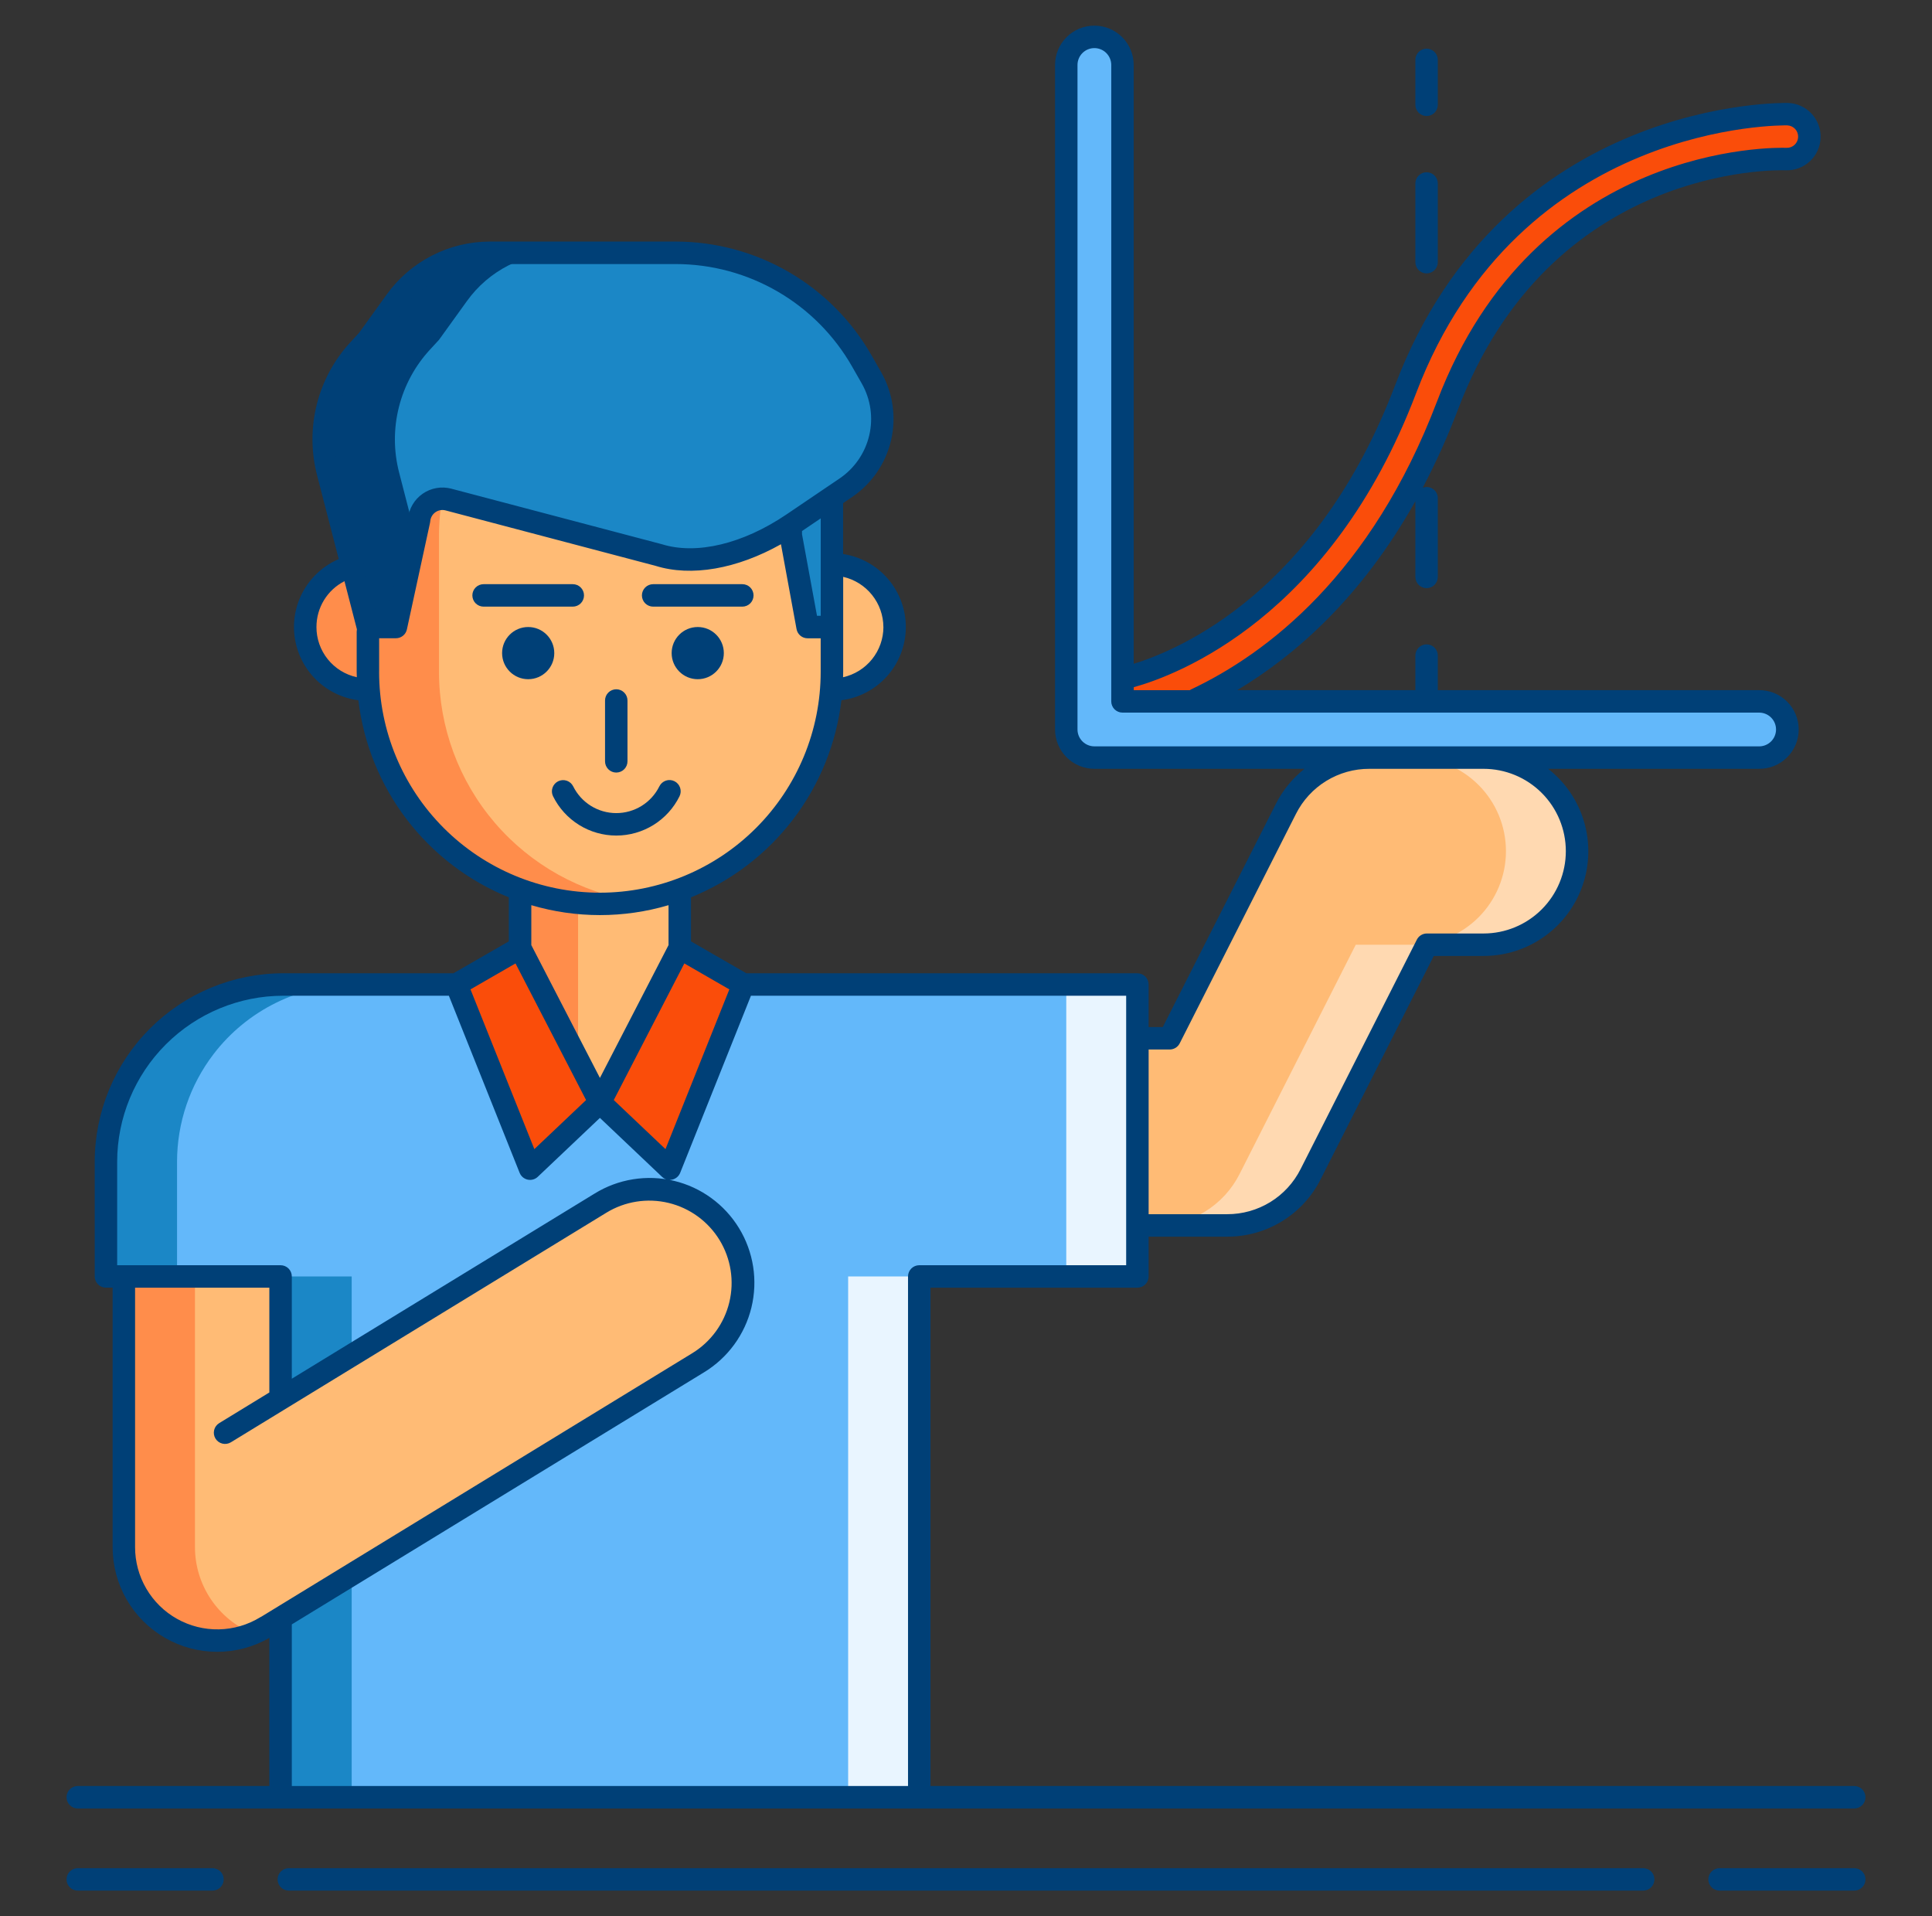 <?xml version="1.0" encoding="UTF-8"?>
<svg xmlns="http://www.w3.org/2000/svg" width="121" height="120" viewBox="0 0 121 120" fill="none">
  <rect x="0" y="0" width="121" height="120" fill="#333333" stroke="none"/>
  <path d="M70.297 45.328C69.945 45.328 69.605 45.196 69.346 44.957C69.086 44.719 68.926 44.392 68.896 44.041C68.866 43.69 68.969 43.34 69.184 43.062C69.4 42.783 69.712 42.595 70.06 42.536C70.558 42.448 81.998 40.245 88.03 24.375C94.737 6.733 111.791 7.144 111.962 7.149C112.147 7.156 112.328 7.199 112.496 7.276C112.665 7.353 112.816 7.462 112.942 7.597C113.068 7.732 113.166 7.891 113.23 8.064C113.295 8.238 113.324 8.422 113.318 8.606C113.311 8.791 113.268 8.973 113.191 9.141C113.114 9.309 113.005 9.46 112.87 9.586C112.734 9.712 112.576 9.81 112.403 9.874C112.229 9.939 112.045 9.968 111.86 9.962C111.246 9.941 96.636 9.655 90.659 25.377C84.023 42.835 71.081 45.217 70.534 45.31C70.455 45.322 70.376 45.328 70.297 45.328Z" fill="#FA4D0A"></path>
  <path d="M13.616 102.738C12.062 102.738 10.572 102.12 9.473 101.022C8.374 99.923 7.757 98.432 7.757 96.878V79.933C7.757 78.379 8.374 76.889 9.473 75.79C10.572 74.691 12.062 74.074 13.616 74.074C15.17 74.074 16.66 74.691 17.759 75.79C18.858 76.889 19.476 78.379 19.476 79.933V96.878C19.476 98.432 18.858 99.923 17.759 101.022C16.66 102.12 15.17 102.738 13.616 102.738Z" fill="#FFBB75"></path>
  <path d="M76.857 76.738H60.685C59.131 76.738 57.64 76.121 56.541 75.022C55.443 73.923 54.825 72.433 54.825 70.879C54.825 69.325 55.443 67.834 56.541 66.736C57.64 65.637 59.131 65.019 60.685 65.019H73.257L80.536 50.653C81.025 49.687 81.773 48.875 82.695 48.308C83.618 47.741 84.68 47.441 85.762 47.441H92.911C94.465 47.441 95.955 48.059 97.054 49.157C98.153 50.256 98.77 51.746 98.77 53.3C98.77 54.855 98.153 56.345 97.054 57.444C95.955 58.543 94.465 59.16 92.911 59.16H89.362L82.083 73.527C81.594 74.493 80.846 75.304 79.924 75.871C79.001 76.438 77.939 76.738 76.857 76.738Z" fill="#FFBB75"></path>
  <path d="M92.911 47.441H88.458C90.012 47.441 91.502 48.059 92.601 49.157C93.7 50.256 94.317 51.746 94.317 53.3C94.317 54.855 93.7 56.345 92.601 57.444C91.502 58.543 90.012 59.16 88.458 59.16H84.91L77.63 73.527C77.141 74.493 76.394 75.304 75.471 75.871C74.548 76.438 73.487 76.738 72.404 76.738H76.857C77.94 76.738 79.001 76.438 79.924 75.871C80.847 75.304 81.594 74.493 82.084 73.527L89.363 59.16H92.911C94.465 59.16 95.956 58.543 97.054 57.444C98.153 56.345 98.771 54.855 98.771 53.3C98.771 51.746 98.153 50.256 97.054 49.157C95.956 48.059 94.465 47.441 92.911 47.441Z" fill="#FFD9B1"></path>
  <path d="M71.234 61.652H17.744C14.798 61.652 11.972 62.823 9.889 64.906C7.805 66.99 6.635 69.815 6.635 72.762V79.934H17.572V112.547H57.572V79.934H71.234V61.652Z" fill="#63B8FA"></path>
  <path d="M57.572 79.934H53.119V112.548H57.572V79.934Z" fill="#E9F5FF"></path>
  <path d="M71.233 61.652H66.78V79.934H71.233V61.652Z" fill="#E9F5FF"></path>
  <path d="M22.026 79.934H17.572V112.548H22.026V79.934Z" fill="#1B87C6"></path>
  <path d="M13.378 66.006C14.415 64.652 15.75 63.555 17.28 62.8C18.809 62.045 20.492 61.652 22.198 61.652H17.744C14.798 61.652 11.972 62.822 9.889 64.906C7.805 66.989 6.635 69.815 6.635 72.761V79.933H11.088V72.761C11.088 70.319 11.893 67.945 13.378 66.006Z" fill="#1B87C6"></path>
  <path d="M52.104 43.191C54.272 43.191 56.029 41.433 56.029 39.265C56.029 37.097 54.272 35.339 52.104 35.339C49.936 35.339 48.178 37.097 48.178 39.265C48.178 41.433 49.936 43.191 52.104 43.191Z" fill="#FFBB75"></path>
  <path d="M23.041 43.191C25.209 43.191 26.967 41.433 26.967 39.265C26.967 37.097 25.209 35.339 23.041 35.339C20.873 35.339 19.116 37.097 19.116 39.265C19.116 41.433 20.873 43.191 23.041 43.191Z" fill="#FF8D4B"></path>
  <path d="M32.572 46.496H42.572V64.035C42.572 64.692 42.443 65.342 42.192 65.948C41.94 66.555 41.572 67.106 41.108 67.571C40.643 68.035 40.092 68.403 39.486 68.655C38.879 68.906 38.229 69.035 37.572 69.035C36.246 69.035 34.974 68.508 34.036 67.571C33.099 66.633 32.572 65.361 32.572 64.035V46.496H32.572Z" fill="#FFBB75"></path>
  <path d="M32.572 46.496V64.035C32.573 65.122 32.928 66.18 33.583 67.047C34.239 67.914 35.159 68.544 36.205 68.841V46.496H32.572Z" fill="#FF8D4B"></path>
  <path d="M52.104 33.578C52.104 25.553 45.598 19.047 37.572 19.047C29.547 19.047 23.041 25.553 23.041 33.578V42.071C23.041 50.096 29.547 56.602 37.572 56.602C45.598 56.602 52.104 50.096 52.104 42.071V33.578Z" fill="#FFBB75"></path>
  <path d="M27.494 42.071V33.578C27.495 30.111 28.736 26.757 30.992 24.124C33.249 21.491 36.372 19.751 39.799 19.219C39.062 19.106 38.318 19.049 37.572 19.049C33.719 19.049 30.023 20.58 27.297 23.305C24.572 26.03 23.041 29.726 23.041 33.58V42.071C23.041 45.925 24.572 49.621 27.297 52.346C30.023 55.071 33.719 56.602 37.572 56.602C38.318 56.602 39.062 56.545 39.799 56.432C36.372 55.9 33.248 54.16 30.991 51.526C28.735 48.893 27.495 45.539 27.494 42.071Z" fill="#FF8D4B"></path>
  <path d="M49.526 33.521L50.58 39.265H52.104V29.309H49.526V33.521Z" fill="#1B87C6"></path>
  <path d="M23.041 39.265H24.799L26.247 32.59C26.263 32.376 26.326 32.167 26.432 31.979C26.538 31.792 26.684 31.63 26.86 31.505C27.035 31.38 27.236 31.295 27.448 31.257C27.66 31.218 27.878 31.227 28.086 31.282L41.264 34.758C43.994 35.613 47.273 34.405 49.642 32.801L52.991 30.535C54.073 29.803 54.839 28.689 55.135 27.416C55.431 26.144 55.235 24.806 54.587 23.672L53.968 22.588C52.797 20.535 51.103 18.829 49.059 17.643C47.015 16.457 44.694 15.832 42.33 15.832H30.68C29.53 15.832 28.398 16.105 27.375 16.629C26.352 17.152 25.468 17.912 24.797 18.844L23.041 21.281L22.484 21.884C21.541 22.903 20.869 24.143 20.53 25.489C20.191 26.835 20.195 28.245 20.542 29.59L23.041 39.265Z" fill="#1B87C6"></path>
  <path d="M26.938 21.884L27.494 21.281L29.25 18.844C29.922 17.911 30.805 17.152 31.828 16.628C32.851 16.104 33.983 15.831 35.133 15.831H30.68C29.53 15.831 28.398 16.104 27.375 16.628C26.352 17.152 25.468 17.911 24.797 18.844L23.041 21.281L22.484 21.884C21.541 22.903 20.869 24.143 20.53 25.489C20.191 26.835 20.195 28.245 20.542 29.59L23.043 39.265H24.8L26.03 33.593L24.996 29.589C24.649 28.245 24.644 26.835 24.984 25.489C25.323 24.142 25.995 22.903 26.938 21.884Z" fill="#004077"></path>
  <path d="M32.572 59.355L37.572 69.035L33.197 73.184L28.588 61.652L32.572 59.355Z" fill="#FA4D0A"></path>
  <path d="M42.572 59.355L37.572 69.035L41.947 73.184L46.557 61.652L42.572 59.355Z" fill="#FA4D0A"></path>
  <path d="M13.621 102.739C12.343 102.74 11.1 102.324 10.081 101.553C9.061 100.782 8.322 99.699 7.975 98.469C7.628 97.24 7.693 95.93 8.16 94.74C8.626 93.55 9.469 92.546 10.559 91.88L37.606 75.342C38.263 74.937 38.993 74.667 39.754 74.545C40.515 74.423 41.293 74.453 42.043 74.633C42.793 74.812 43.5 75.138 44.123 75.591C44.747 76.045 45.275 76.617 45.677 77.275C46.08 77.932 46.348 78.663 46.467 79.425C46.586 80.186 46.554 80.964 46.372 81.713C46.19 82.463 45.862 83.169 45.407 83.791C44.952 84.413 44.378 84.939 43.719 85.34L16.672 101.878C15.754 102.441 14.698 102.739 13.621 102.739Z" fill="#FFBB75"></path>
  <path d="M7.757 79.934V96.879C7.756 97.841 7.992 98.789 8.445 99.638C8.898 100.487 9.553 101.211 10.352 101.747C11.151 102.283 12.07 102.613 13.028 102.709C13.985 102.805 14.951 102.664 15.841 102.297C14.767 101.856 13.848 101.105 13.202 100.14C12.555 99.175 12.21 98.04 12.21 96.879V79.934H7.757Z" fill="#FF8D4B"></path>
  <path d="M110.153 47.441H68.54C68.309 47.441 68.08 47.396 67.866 47.307C67.653 47.219 67.459 47.089 67.295 46.926C67.132 46.763 67.002 46.568 66.914 46.355C66.825 46.141 66.78 45.912 66.78 45.681V4.069C66.787 3.607 66.976 3.167 67.305 2.843C67.635 2.519 68.078 2.337 68.54 2.337C69.002 2.337 69.445 2.519 69.774 2.843C70.103 3.167 70.292 3.607 70.3 4.069V43.922H110.152C110.386 43.918 110.618 43.961 110.835 44.048C111.052 44.134 111.249 44.263 111.415 44.427C111.582 44.591 111.714 44.786 111.804 45.002C111.895 45.217 111.941 45.448 111.941 45.682C111.941 45.915 111.895 46.147 111.804 46.362C111.714 46.578 111.582 46.773 111.415 46.937C111.249 47.1 111.052 47.229 110.835 47.316C110.618 47.403 110.386 47.446 110.152 47.442L110.153 47.441Z" fill="#63B8FA"></path>
  <path d="M89.346 7.266C89.533 7.266 89.712 7.192 89.844 7.06C89.975 6.928 90.049 6.749 90.049 6.562V3.75C90.049 3.564 89.975 3.385 89.844 3.253C89.712 3.121 89.533 3.047 89.346 3.047C89.16 3.047 88.981 3.121 88.849 3.253C88.717 3.385 88.643 3.564 88.643 3.75V6.562C88.643 6.749 88.717 6.928 88.849 7.06C88.981 7.192 89.16 7.266 89.346 7.266Z" fill="#004077"></path>
  <path d="M89.346 17.121C89.533 17.121 89.712 17.047 89.844 16.915C89.975 16.783 90.049 16.604 90.049 16.418V11.49C90.049 11.303 89.975 11.125 89.844 10.993C89.712 10.861 89.533 10.787 89.346 10.787C89.16 10.787 88.981 10.861 88.849 10.993C88.717 11.125 88.643 11.303 88.643 11.49V16.418C88.643 16.604 88.717 16.783 88.849 16.915C88.981 17.047 89.16 17.121 89.346 17.121Z" fill="#004077"></path>
  <path d="M13.308 116.988H4.87C4.684 116.988 4.505 117.062 4.373 117.194C4.241 117.326 4.167 117.504 4.167 117.691C4.167 117.877 4.241 118.056 4.373 118.188C4.505 118.32 4.684 118.394 4.87 118.394H13.308C13.494 118.394 13.673 118.32 13.805 118.188C13.937 118.056 14.011 117.877 14.011 117.691C14.011 117.504 13.937 117.326 13.805 117.194C13.673 117.062 13.494 116.988 13.308 116.988Z" fill="#004077"></path>
  <path d="M116.131 116.988H107.694C107.507 116.988 107.328 117.062 107.197 117.194C107.065 117.326 106.991 117.504 106.991 117.691C106.991 117.877 107.065 118.056 107.197 118.188C107.328 118.32 107.507 118.394 107.694 118.394H116.131C116.318 118.394 116.497 118.32 116.628 118.188C116.76 118.056 116.834 117.877 116.834 117.691C116.834 117.504 116.76 117.326 116.628 117.194C116.497 117.062 116.318 116.988 116.131 116.988Z" fill="#004077"></path>
  <path d="M102.912 116.988H18.088C17.901 116.988 17.723 117.062 17.591 117.194C17.459 117.326 17.385 117.504 17.385 117.691C17.385 117.877 17.459 118.056 17.591 118.188C17.723 118.32 17.901 118.394 18.088 118.394H102.912C103.099 118.394 103.277 118.32 103.409 118.188C103.541 118.056 103.615 117.877 103.615 117.691C103.615 117.504 103.541 117.326 103.409 117.194C103.277 117.062 103.099 116.988 102.912 116.988Z" fill="#004077"></path>
  <path d="M4.869 113.25H116.131C116.318 113.25 116.497 113.176 116.628 113.044C116.76 112.912 116.834 112.733 116.834 112.547C116.834 112.36 116.76 112.182 116.628 112.05C116.497 111.918 116.318 111.844 116.131 111.844H58.275V80.637H71.234C71.421 80.637 71.6 80.563 71.731 80.431C71.863 80.299 71.938 80.12 71.938 79.934V77.442H76.859C78.073 77.445 79.263 77.111 80.297 76.475C81.331 75.84 82.168 74.929 82.713 73.845L89.797 59.863H92.913C94.278 59.865 95.61 59.44 96.722 58.648C97.834 57.857 98.671 56.738 99.117 55.447C99.562 54.157 99.594 52.76 99.207 51.45C98.82 50.141 98.035 48.986 96.959 48.144H110.155C110.481 48.149 110.805 48.089 111.108 47.967C111.41 47.845 111.686 47.664 111.918 47.435C112.151 47.206 112.335 46.933 112.461 46.632C112.587 46.331 112.652 46.008 112.652 45.681C112.652 45.355 112.587 45.032 112.461 44.731C112.335 44.43 112.151 44.157 111.918 43.928C111.686 43.698 111.41 43.518 111.108 43.396C110.805 43.274 110.481 43.214 110.155 43.218H90.049V41.055C90.049 40.868 89.975 40.689 89.844 40.557C89.712 40.425 89.533 40.351 89.346 40.351C89.16 40.351 88.981 40.425 88.849 40.557C88.717 40.689 88.643 40.868 88.643 41.055V43.219H77.484C81.1 41.058 85.252 37.438 88.643 31.388V36.127C88.643 36.314 88.717 36.493 88.849 36.625C88.981 36.757 89.16 36.831 89.346 36.831C89.533 36.831 89.712 36.757 89.844 36.625C89.975 36.493 90.049 36.314 90.049 36.127V31.2C90.05 31.087 90.023 30.975 89.971 30.874C89.919 30.773 89.843 30.687 89.749 30.622C89.656 30.558 89.549 30.517 89.436 30.503C89.323 30.489 89.209 30.503 89.103 30.544C89.942 28.951 90.682 27.309 91.318 25.626C97.131 10.34 111.24 10.644 111.833 10.664C112.11 10.674 112.387 10.63 112.647 10.534C112.907 10.438 113.146 10.291 113.349 10.102C113.553 9.914 113.717 9.687 113.832 9.435C113.948 9.182 114.013 8.91 114.023 8.633C114.033 8.355 113.988 8.079 113.891 7.819C113.794 7.559 113.647 7.321 113.458 7.118C113.269 6.915 113.042 6.751 112.789 6.636C112.537 6.521 112.264 6.457 111.987 6.448C111.824 6.441 94.241 6.064 87.374 24.127C82.481 36.999 73.944 40.664 71.003 41.569V4.069C71.003 3.416 70.744 2.789 70.282 2.327C69.82 1.865 69.193 1.606 68.54 1.606C67.887 1.606 67.26 1.865 66.798 2.327C66.336 2.789 66.077 3.416 66.077 4.069V45.682C66.077 46.335 66.337 46.961 66.799 47.423C67.261 47.884 67.887 48.144 68.54 48.145H81.7C80.951 48.736 80.34 49.484 79.909 50.335L72.824 64.317H71.938V61.652C71.938 61.466 71.863 61.287 71.731 61.155C71.6 61.023 71.421 60.949 71.234 60.949H46.745L43.276 58.95V56.194C45.806 55.167 48.016 53.48 49.673 51.309C51.33 49.139 52.374 46.563 52.698 43.851C53.803 43.709 54.82 43.172 55.561 42.339C56.302 41.506 56.718 40.434 56.731 39.319C56.744 38.204 56.354 37.123 55.632 36.273C54.911 35.423 53.907 34.862 52.805 34.694V31.506L53.383 31.115C54.606 30.279 55.471 29.015 55.807 27.572C56.143 26.129 55.925 24.613 55.196 23.323L54.577 22.239C53.342 20.081 51.559 18.286 49.408 17.038C47.257 15.789 44.815 15.13 42.328 15.127H30.68C29.419 15.128 28.177 15.428 27.056 16.003C25.934 16.577 24.964 17.409 24.226 18.431L22.496 20.833L21.969 21.406C20.942 22.51 20.211 23.854 19.842 25.316C19.474 26.777 19.479 28.307 19.859 29.766L21.215 35.011C20.283 35.411 19.508 36.106 19.009 36.99C18.511 37.873 18.316 38.896 18.456 39.901C18.596 40.906 19.062 41.837 19.783 42.551C20.503 43.264 21.439 43.722 22.445 43.852C22.768 46.564 23.813 49.139 25.47 51.309C27.128 53.48 29.336 55.166 31.867 56.193V58.949L28.398 60.948H17.744C14.611 60.948 11.607 62.193 9.392 64.408C7.176 66.623 5.932 69.628 5.932 72.761V79.933C5.932 80.119 6.006 80.298 6.138 80.43C6.27 80.562 6.449 80.636 6.635 80.636H7.054V96.877C7.051 98.027 7.352 99.158 7.925 100.155C8.498 101.152 9.324 101.98 10.319 102.557C11.313 103.133 12.443 103.438 13.592 103.44C14.742 103.442 15.873 103.141 16.869 102.567V111.844H4.869C4.682 111.844 4.503 111.918 4.372 112.05C4.24 112.182 4.166 112.36 4.166 112.547C4.166 112.733 4.24 112.912 4.372 113.044C4.503 113.176 4.682 113.25 4.869 113.25ZM88.689 24.625C95.178 7.556 111.778 7.846 111.939 7.852C112.126 7.859 112.302 7.94 112.429 8.076C112.556 8.213 112.623 8.395 112.616 8.581C112.609 8.768 112.529 8.944 112.392 9.071C112.255 9.198 112.074 9.265 111.887 9.258C111.251 9.235 96.168 8.914 90.005 25.126C85.88 35.974 79.35 40.927 74.596 43.173C74.569 43.187 74.542 43.202 74.516 43.22H71.005V43.035C73.696 42.287 83.341 38.694 88.689 24.625ZM68.54 46.738C68.26 46.738 67.991 46.626 67.793 46.428C67.595 46.23 67.483 45.961 67.483 45.681V4.069C67.483 3.788 67.594 3.52 67.793 3.321C67.991 3.123 68.26 3.012 68.54 3.012C68.82 3.012 69.089 3.123 69.287 3.321C69.486 3.52 69.597 3.788 69.597 4.069V43.922C69.597 44.108 69.671 44.287 69.803 44.419C69.935 44.551 70.114 44.625 70.3 44.625H110.153C110.293 44.622 110.433 44.647 110.564 44.699C110.695 44.751 110.814 44.828 110.915 44.927C111.015 45.025 111.095 45.142 111.149 45.272C111.204 45.402 111.232 45.541 111.232 45.682C111.232 45.822 111.204 45.962 111.149 46.092C111.095 46.221 111.015 46.339 110.915 46.437C110.814 46.535 110.695 46.613 110.564 46.665C110.433 46.716 110.293 46.742 110.153 46.739H68.54V46.738ZM73.257 65.722C73.386 65.722 73.514 65.686 73.625 65.618C73.735 65.55 73.825 65.453 73.884 65.337L81.163 50.971C81.591 50.119 82.249 49.403 83.061 48.904C83.874 48.405 84.809 48.142 85.763 48.145H92.911C94.279 48.145 95.59 48.688 96.557 49.655C97.524 50.622 98.067 51.934 98.067 53.301C98.067 54.669 97.524 55.98 96.557 56.947C95.59 57.914 94.279 58.457 92.911 58.457H89.363C89.233 58.457 89.106 58.493 88.995 58.561C88.884 58.629 88.794 58.727 88.736 58.843L81.456 73.209C81.027 74.061 80.37 74.777 79.558 75.276C78.745 75.775 77.81 76.038 76.856 76.035H71.938V65.722H73.257ZM42.859 60.332L45.678 61.957L41.679 71.96L38.44 68.888L42.859 60.332ZM55.328 39.264C55.327 39.998 55.076 40.709 54.616 41.281C54.157 41.853 53.516 42.251 52.8 42.41C52.802 42.296 52.808 42.184 52.808 42.07V36.123C53.521 36.286 54.157 36.685 54.614 37.255C55.072 37.826 55.323 38.534 55.326 39.265L55.328 39.264ZM51.402 33.578V38.562H51.168L50.23 33.457V33.254L51.402 32.461V33.578ZM23 22.362C23 22.362 23.596 21.715 23.613 21.692L25.368 19.255C25.976 18.414 26.774 17.729 27.697 17.257C28.621 16.784 29.643 16.537 30.68 16.536H42.33C44.569 16.539 46.768 17.132 48.704 18.257C50.64 19.381 52.245 20.996 53.357 22.939L53.976 24.023C54.531 25.005 54.697 26.159 54.441 27.257C54.186 28.355 53.528 29.317 52.597 29.953L49.25 32.219C46.528 34.061 43.622 34.758 41.445 34.078L28.265 30.602C27.962 30.522 27.644 30.508 27.335 30.563C27.026 30.617 26.732 30.738 26.474 30.917C26.215 31.096 25.999 31.329 25.84 31.599C25.68 31.87 25.581 32.172 25.55 32.484L24.232 38.562H23.586L21.222 29.414C20.901 28.184 20.896 26.893 21.207 25.66C21.517 24.427 22.134 23.293 23 22.362ZM19.82 39.265C19.818 38.671 19.982 38.089 20.291 37.582C20.601 37.075 21.045 36.664 21.574 36.395L22.353 39.409C22.344 39.456 22.339 39.503 22.339 39.55V42.07C22.339 42.184 22.345 42.296 22.347 42.409C21.63 42.252 20.988 41.855 20.528 41.283C20.068 40.711 19.818 39.999 19.819 39.265H19.82ZM23.745 42.071V39.968H24.8C24.96 39.967 25.115 39.912 25.24 39.811C25.364 39.711 25.45 39.57 25.484 39.414L26.932 32.739C26.939 32.709 26.943 32.677 26.946 32.646C26.954 32.534 26.988 32.425 27.043 32.327C27.098 32.229 27.174 32.145 27.266 32.08C27.357 32.015 27.462 31.97 27.572 31.95C27.683 31.93 27.796 31.934 27.905 31.963L41.052 35.432C43.295 36.135 46.161 35.628 48.911 34.081L49.887 39.395C49.917 39.557 50.002 39.703 50.129 39.809C50.255 39.914 50.414 39.971 50.579 39.971H51.399V42.074C51.399 45.742 49.942 49.259 47.349 51.852C44.756 54.445 41.239 55.902 37.571 55.902C33.904 55.902 30.386 54.445 27.793 51.852C25.2 49.259 23.743 45.742 23.743 42.074L23.745 42.071ZM37.573 57.305C39.028 57.305 40.475 57.096 41.87 56.684V59.184L37.573 67.502L33.276 59.184V56.684C34.671 57.096 36.118 57.305 37.572 57.305H37.573ZM32.286 60.332L36.706 68.888L33.466 71.96L29.467 61.957L32.286 60.332ZM16.302 101.273C15.521 101.753 14.626 102.015 13.71 102.033C12.794 102.052 11.89 101.825 11.091 101.377C10.291 100.93 9.626 100.276 9.164 99.486C8.701 98.695 8.458 97.795 8.46 96.879V80.637H16.869V87.199L13.725 89.121C13.567 89.219 13.454 89.375 13.411 89.556C13.368 89.737 13.398 89.927 13.495 90.086C13.592 90.244 13.747 90.358 13.928 90.402C14.108 90.446 14.299 90.417 14.458 90.321L37.975 75.943C39.141 75.229 40.544 75.009 41.873 75.329C43.203 75.65 44.35 76.485 45.064 77.652C45.777 78.819 45.998 80.221 45.677 81.551C45.357 82.88 44.521 84.028 43.355 84.741L16.384 101.23C16.356 101.242 16.328 101.257 16.302 101.273ZM18.276 101.722L44.088 85.94C44.826 85.492 45.469 84.902 45.979 84.206C46.489 83.509 46.857 82.718 47.061 81.879C47.265 81.039 47.301 80.168 47.168 79.315C47.034 78.461 46.734 77.643 46.283 76.906C45.833 76.169 45.241 75.528 44.542 75.02C43.844 74.512 43.052 74.147 42.212 73.946C41.372 73.745 40.5 73.712 39.647 73.849C38.794 73.985 37.977 74.289 37.242 74.742L18.276 86.338V79.934C18.276 79.747 18.201 79.568 18.07 79.436C17.938 79.305 17.759 79.231 17.572 79.231H7.338V72.762C7.338 70.002 8.434 67.355 10.386 65.403C12.338 63.452 14.985 62.355 17.744 62.355H28.112L32.544 73.445C32.587 73.551 32.655 73.646 32.742 73.72C32.83 73.794 32.934 73.846 33.047 73.871C33.159 73.895 33.275 73.892 33.386 73.861C33.496 73.831 33.598 73.773 33.681 73.694L37.572 70.005L41.462 73.694C41.545 73.773 41.647 73.831 41.758 73.861C41.868 73.892 41.984 73.895 42.097 73.871C42.209 73.846 42.313 73.794 42.401 73.72C42.488 73.646 42.556 73.551 42.599 73.445L47.031 62.355H70.531V79.231H57.572C57.386 79.231 57.207 79.305 57.075 79.436C56.943 79.568 56.869 79.747 56.869 79.934V111.844H18.276V101.722Z" fill="#004077"></path>
  <path d="M33.08 42.533C33.983 42.533 34.714 41.801 34.714 40.899C34.714 39.996 33.983 39.265 33.08 39.265C32.178 39.265 31.446 39.996 31.446 40.899C31.446 41.801 32.178 42.533 33.08 42.533Z" fill="#004077"></path>
  <path d="M43.699 42.533C44.601 42.533 45.333 41.801 45.333 40.899C45.333 39.996 44.601 39.265 43.699 39.265C42.796 39.265 42.065 39.996 42.065 40.899C42.065 41.801 42.796 42.533 43.699 42.533Z" fill="#004077"></path>
  <path d="M38.596 48.379C38.783 48.379 38.962 48.305 39.093 48.173C39.225 48.041 39.299 47.862 39.299 47.675V43.867C39.299 43.681 39.225 43.502 39.093 43.37C38.962 43.238 38.783 43.164 38.596 43.164C38.41 43.164 38.231 43.238 38.099 43.37C37.967 43.502 37.893 43.681 37.893 43.867V47.675C37.893 47.862 37.967 48.041 38.099 48.173C38.231 48.305 38.41 48.379 38.596 48.379Z" fill="#004077"></path>
  <path d="M36.576 37.285C36.576 37.099 36.502 36.92 36.37 36.788C36.239 36.656 36.06 36.582 35.873 36.582H30.287C30.101 36.582 29.922 36.656 29.79 36.788C29.658 36.92 29.584 37.099 29.584 37.285C29.584 37.472 29.658 37.651 29.79 37.783C29.922 37.914 30.101 37.989 30.287 37.989H35.873C36.06 37.989 36.239 37.914 36.37 37.783C36.502 37.651 36.576 37.472 36.576 37.285Z" fill="#004077"></path>
  <path d="M40.906 37.989H46.491C46.678 37.989 46.857 37.914 46.989 37.783C47.12 37.651 47.194 37.472 47.194 37.285C47.194 37.099 47.12 36.92 46.989 36.788C46.857 36.656 46.678 36.582 46.491 36.582H40.906C40.72 36.582 40.541 36.656 40.409 36.788C40.277 36.92 40.203 37.099 40.203 37.285C40.203 37.472 40.277 37.651 40.409 37.783C40.541 37.914 40.72 37.989 40.906 37.989Z" fill="#004077"></path>
  <path d="M42.558 49.864C42.641 49.697 42.654 49.504 42.594 49.327C42.535 49.15 42.408 49.004 42.241 48.921C42.074 48.838 41.881 48.825 41.704 48.884C41.527 48.944 41.381 49.071 41.298 49.238C41.05 49.742 40.665 50.167 40.188 50.464C39.71 50.761 39.159 50.918 38.597 50.918C38.035 50.918 37.484 50.761 37.007 50.464C36.529 50.167 36.145 49.742 35.896 49.238C35.812 49.072 35.667 48.947 35.491 48.888C35.315 48.829 35.122 48.843 34.956 48.925C34.79 49.008 34.663 49.153 34.603 49.329C34.543 49.504 34.555 49.697 34.637 49.863C35.002 50.602 35.566 51.224 36.266 51.659C36.966 52.094 37.774 52.324 38.598 52.324C39.422 52.324 40.229 52.094 40.929 51.659C41.629 51.224 42.194 50.602 42.559 49.863L42.558 49.864Z" fill="#004077"></path>
</svg>
